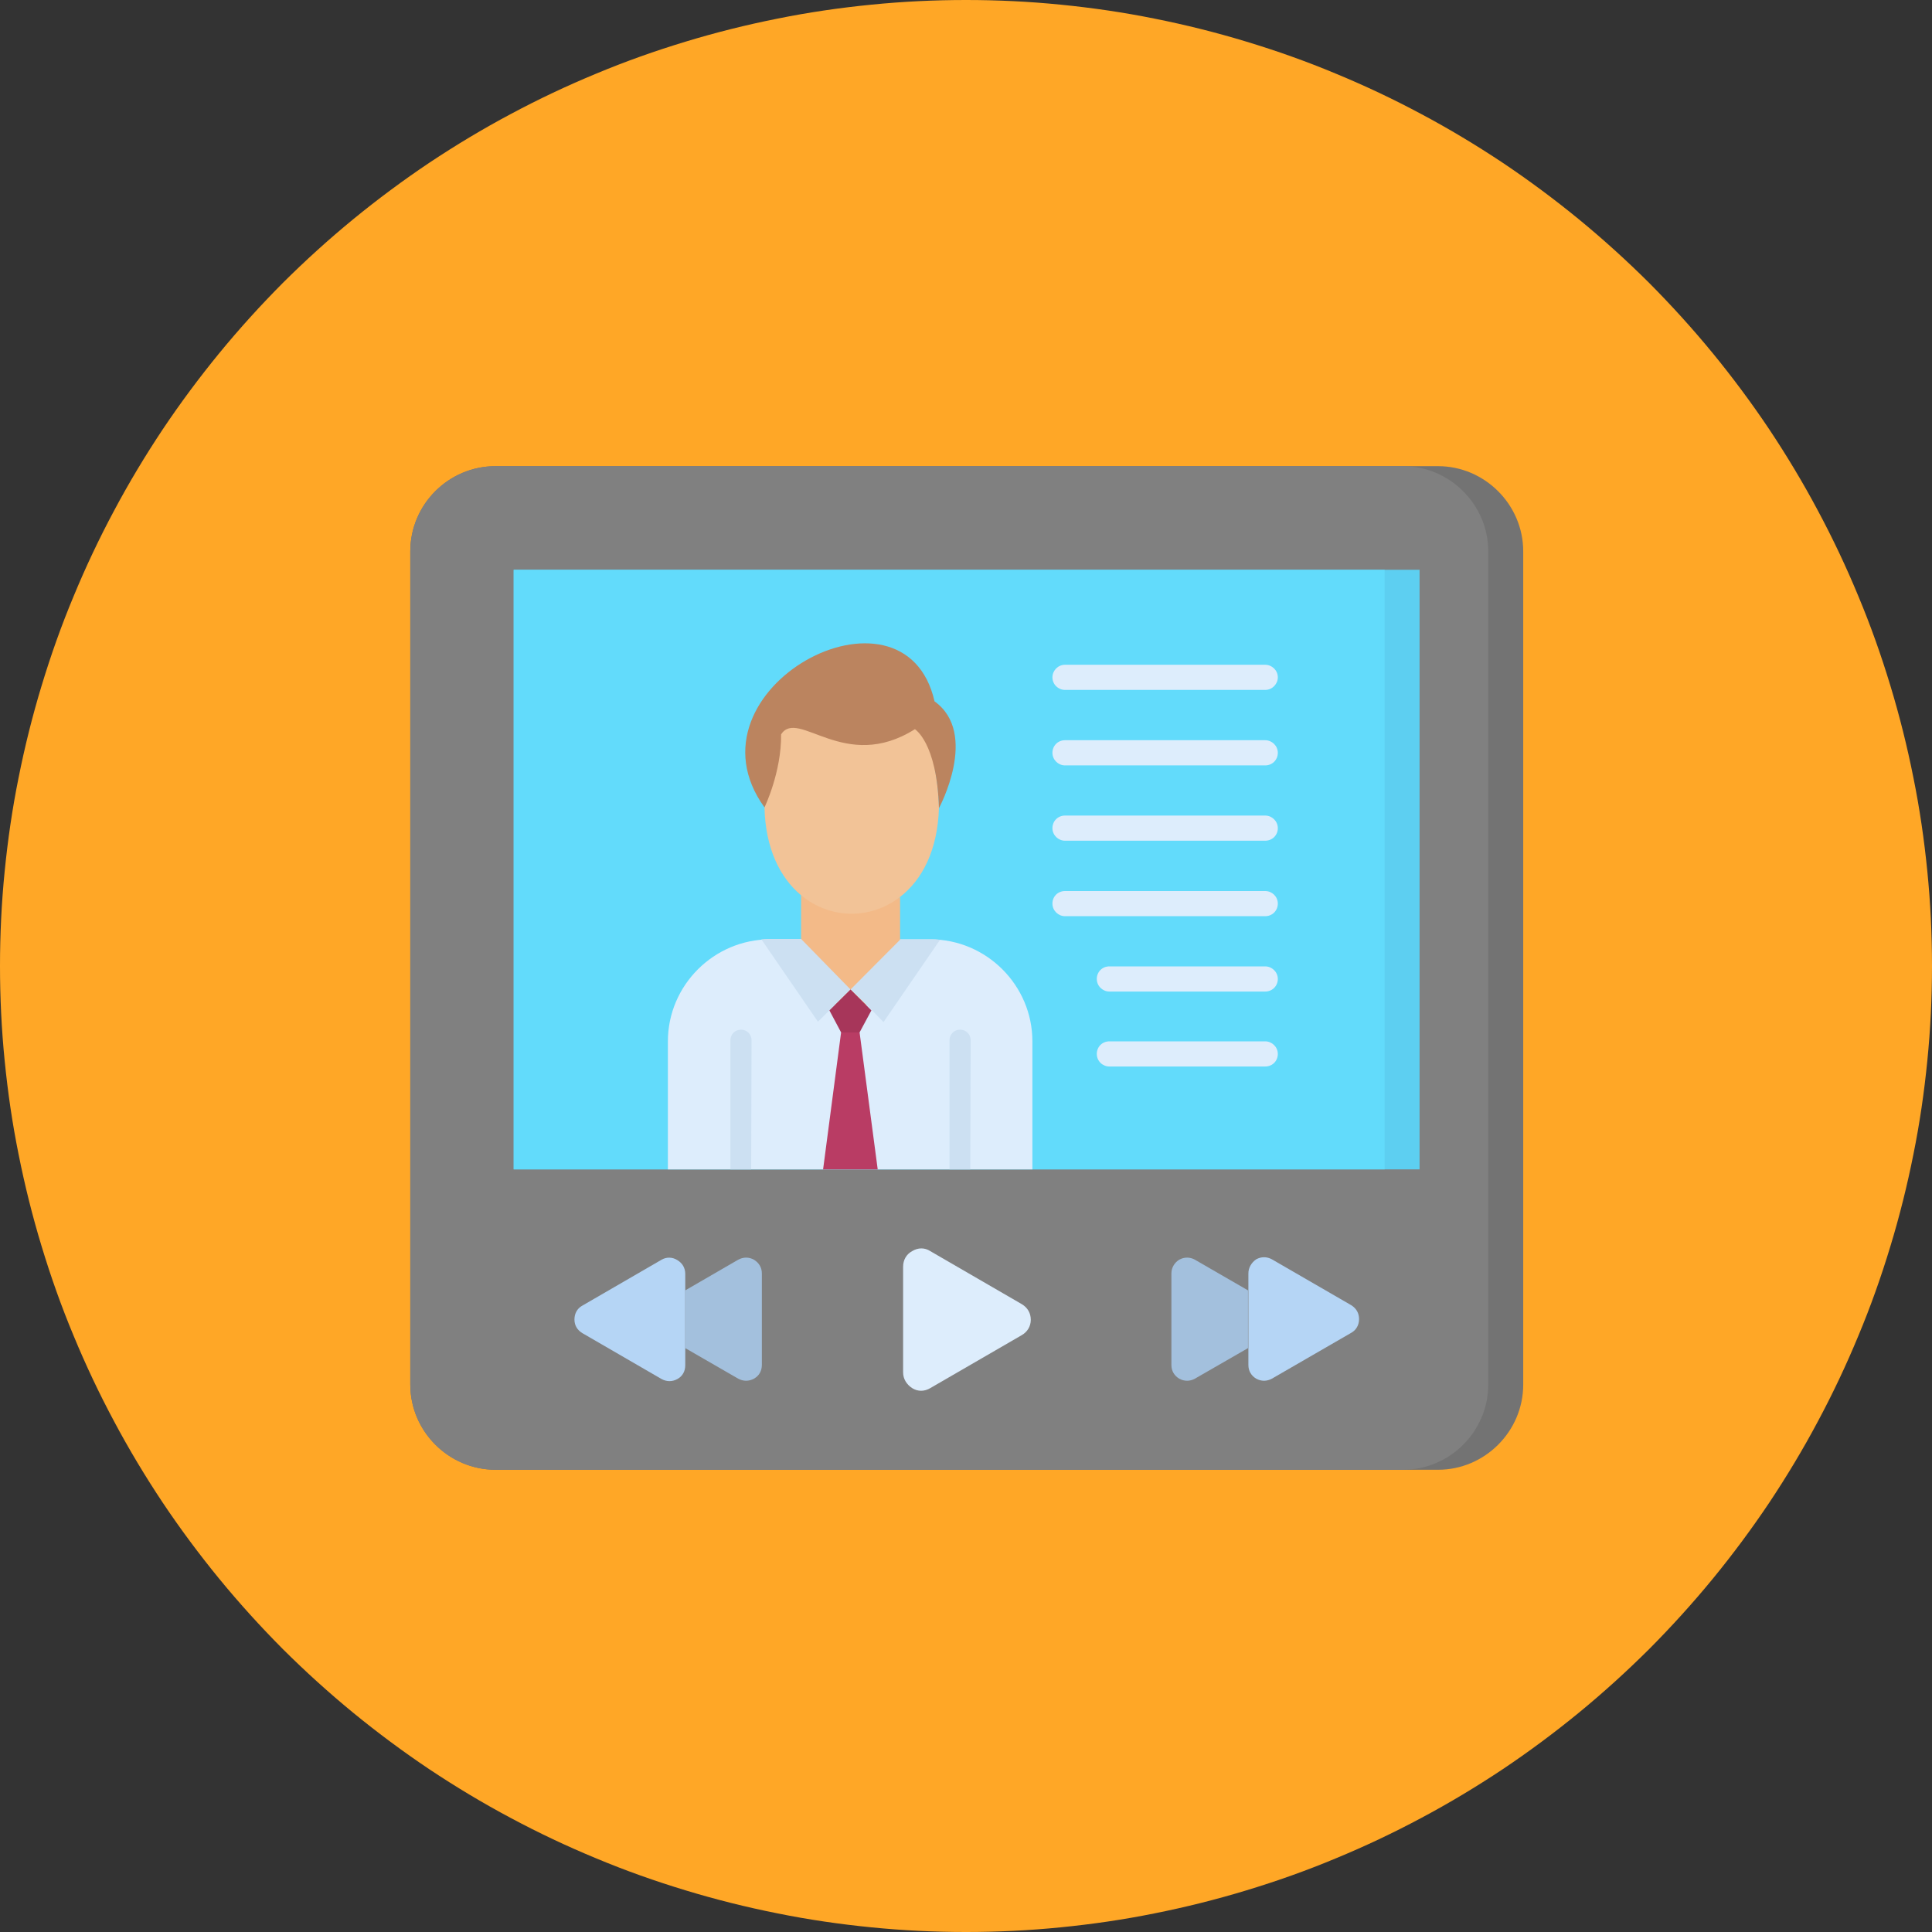 <svg xmlns="http://www.w3.org/2000/svg" xmlns:xlink="http://www.w3.org/1999/xlink" width="80" zoomAndPan="magnify" viewBox="0 0 60 60" height="80" preserveAspectRatio="xMidYMid meet" version="1.0"><rect x="0" y="0" width="60" height="60" fill="#333333" stroke="none"/><path fill="#ffa726" d="M 60 30 C 60 30.984 59.953 31.961 59.855 32.941 C 59.758 33.918 59.617 34.891 59.422 35.852 C 59.23 36.816 58.992 37.77 58.707 38.707 C 58.422 39.648 58.094 40.574 57.715 41.48 C 57.34 42.387 56.922 43.273 56.457 44.141 C 55.996 45.008 55.488 45.852 54.945 46.668 C 54.398 47.484 53.812 48.273 53.191 49.031 C 52.566 49.793 51.906 50.52 51.215 51.215 C 50.52 51.906 49.793 52.566 49.031 53.191 C 48.273 53.812 47.484 54.398 46.668 54.945 C 45.852 55.488 45.008 55.996 44.141 56.457 C 43.273 56.922 42.387 57.34 41.48 57.715 C 40.574 58.094 39.648 58.422 38.707 58.707 C 37.77 58.992 36.816 59.23 35.852 59.422 C 34.891 59.617 33.918 59.758 32.941 59.855 C 31.961 59.953 30.984 60 30 60 C 29.016 60 28.039 59.953 27.059 59.855 C 26.082 59.758 25.109 59.617 24.148 59.422 C 23.184 59.23 22.23 58.992 21.293 58.707 C 20.352 58.422 19.426 58.094 18.52 57.715 C 17.613 57.34 16.727 56.922 15.859 56.457 C 14.992 55.996 14.148 55.488 13.332 54.945 C 12.516 54.398 11.727 53.812 10.969 53.191 C 10.207 52.566 9.48 51.906 8.785 51.215 C 8.094 50.52 7.434 49.793 6.809 49.031 C 6.188 48.273 5.602 47.484 5.055 46.668 C 4.512 45.852 4.004 45.008 3.543 44.141 C 3.078 43.273 2.66 42.387 2.285 41.48 C 1.906 40.574 1.578 39.648 1.293 38.707 C 1.008 37.77 0.77 36.816 0.578 35.852 C 0.383 34.891 0.242 33.918 0.145 32.941 C 0.047 31.961 0 30.984 0 30 C 0 29.016 0.047 28.039 0.145 27.059 C 0.242 26.082 0.383 25.109 0.578 24.148 C 0.77 23.184 1.008 22.23 1.293 21.293 C 1.578 20.352 1.906 19.426 2.285 18.52 C 2.66 17.613 3.078 16.727 3.543 15.859 C 4.004 14.992 4.512 14.148 5.055 13.332 C 5.602 12.516 6.188 11.727 6.809 10.969 C 7.434 10.207 8.094 9.48 8.785 8.785 C 9.48 8.094 10.207 7.434 10.969 6.809 C 11.727 6.188 12.516 5.602 13.332 5.055 C 14.148 4.512 14.992 4.004 15.859 3.543 C 16.727 3.078 17.613 2.66 18.52 2.285 C 19.426 1.906 20.352 1.578 21.293 1.293 C 22.23 1.008 23.184 0.77 24.148 0.578 C 25.109 0.383 26.082 0.242 27.059 0.145 C 28.039 0.047 29.016 0 30 0 C 30.984 0 31.961 0.047 32.941 0.145 C 33.918 0.242 34.891 0.383 35.852 0.578 C 36.816 0.77 37.77 1.008 38.707 1.293 C 39.648 1.578 40.574 1.906 41.48 2.285 C 42.387 2.66 43.273 3.078 44.141 3.543 C 45.008 4.004 45.852 4.512 46.668 5.055 C 47.484 5.602 48.273 6.188 49.031 6.809 C 49.793 7.434 50.52 8.094 51.215 8.785 C 51.906 9.48 52.566 10.207 53.191 10.969 C 53.812 11.727 54.398 12.516 54.945 13.332 C 55.488 14.148 55.996 14.992 56.457 15.859 C 56.922 16.727 57.34 17.613 57.715 18.52 C 58.094 19.426 58.422 20.352 58.707 21.293 C 58.992 22.23 59.23 23.184 59.422 24.148 C 59.617 25.109 59.758 26.082 59.855 27.059 C 59.953 28.039 60 29.016 60 30 Z M 60 30 " fill-opacity="1" fill-rule="nonzero"/><path fill="#737373" d="M 15.391 14.477 L 44.66 14.477 C 46.109 14.477 47.305 15.672 47.305 17.121 L 47.305 43 C 47.305 44.453 46.109 45.645 44.66 45.645 L 15.391 45.645 C 13.938 45.645 12.742 44.453 12.742 43 L 12.742 17.121 C 12.742 15.672 13.926 14.477 15.391 14.477 Z M 15.391 14.477 " fill-opacity="1" fill-rule="evenodd"/><path fill="#808080" d="M 15.391 14.477 L 43.574 14.477 C 45.023 14.477 46.219 15.672 46.219 17.121 L 46.219 43 C 46.219 44.453 45.023 45.645 43.574 45.645 L 15.391 45.645 C 13.938 45.645 12.742 44.453 12.742 43 L 12.742 17.121 C 12.742 15.672 13.926 14.477 15.391 14.477 Z M 15.391 14.477 " fill-opacity="1" fill-rule="evenodd"/><path fill="#5dcff1" d="M 15.953 17.695 L 44.086 17.695 L 44.086 36.316 L 15.953 36.316 Z M 15.953 17.695 " fill-opacity="1" fill-rule="evenodd"/><path fill="#62dbfb" d="M 15.953 17.695 L 43 17.695 L 43 36.316 L 15.953 36.316 Z M 15.953 17.695 " fill-opacity="1" fill-rule="evenodd"/><path fill="#ddedfc" d="M 31.73 41.465 L 28.891 43.109 C 28.707 43.219 28.5 43.219 28.328 43.109 C 28.16 43 28.047 42.828 28.047 42.621 L 28.047 39.34 C 28.047 39.133 28.145 38.953 28.328 38.855 C 28.512 38.742 28.719 38.742 28.891 38.855 L 31.73 40.5 C 31.914 40.609 32.012 40.781 32.012 40.988 C 32.012 41.195 31.902 41.367 31.73 41.465 Z M 31.73 41.465 " fill-opacity="1" fill-rule="evenodd"/><path fill="#ddedfc" d="M 33.074 21.426 C 32.867 21.426 32.684 21.258 32.684 21.035 C 32.684 20.828 32.855 20.645 33.074 20.645 L 39.293 20.645 C 39.5 20.645 39.684 20.816 39.684 21.035 C 39.684 21.242 39.512 21.426 39.293 21.426 Z M 33.074 21.426 " fill-opacity="1" fill-rule="evenodd"/><path fill="#ddedfc" d="M 33.074 23.77 C 32.867 23.77 32.684 23.598 32.684 23.379 C 32.684 23.16 32.855 22.988 33.074 22.988 L 39.293 22.988 C 39.5 22.988 39.684 23.16 39.684 23.379 C 39.684 23.598 39.512 23.77 39.293 23.77 Z M 33.074 23.77 " fill-opacity="1" fill-rule="evenodd"/><path fill="#ddedfc" d="M 33.074 26.109 C 32.867 26.109 32.684 25.938 32.684 25.719 C 32.684 25.5 32.855 25.328 33.074 25.328 L 39.293 25.328 C 39.5 25.328 39.684 25.5 39.684 25.719 C 39.684 25.938 39.512 26.109 39.293 26.109 Z M 33.074 26.109 " fill-opacity="1" fill-rule="evenodd"/><path fill="#ddedfc" d="M 33.074 28.453 C 32.867 28.453 32.684 28.281 32.684 28.062 C 32.684 27.84 32.855 27.672 33.074 27.672 L 39.293 27.672 C 39.5 27.672 39.684 27.84 39.684 28.062 C 39.684 28.281 39.512 28.453 39.293 28.453 Z M 33.074 28.453 " fill-opacity="1" fill-rule="evenodd"/><path fill="#ddedfc" d="M 34.453 30.793 C 34.242 30.793 34.062 30.621 34.062 30.402 C 34.062 30.184 34.23 30.012 34.453 30.012 L 39.293 30.012 C 39.5 30.012 39.684 30.184 39.684 30.402 C 39.684 30.621 39.512 30.793 39.293 30.793 Z M 34.453 30.793 " fill-opacity="1" fill-rule="evenodd"/><path fill="#ddedfc" d="M 34.453 33.121 C 34.242 33.121 34.062 32.953 34.062 32.73 C 34.062 32.512 34.23 32.34 34.453 32.34 L 39.293 32.34 C 39.5 32.34 39.684 32.512 39.684 32.73 C 39.684 32.953 39.512 33.121 39.293 33.121 Z M 34.453 33.121 " fill-opacity="1" fill-rule="evenodd"/><path fill="#a3c0dd" d="M 36.379 39.547 L 36.379 42.391 C 36.379 42.574 36.465 42.719 36.621 42.816 C 36.781 42.902 36.953 42.902 37.109 42.816 L 38.758 41.867 L 38.758 40.074 L 37.109 39.121 C 36.953 39.035 36.781 39.035 36.621 39.121 C 36.465 39.219 36.379 39.379 36.379 39.547 Z M 36.379 39.547 " fill-opacity="1" fill-rule="evenodd"/><path fill="#b5d5f5" d="M 38.77 39.547 L 38.77 42.391 C 38.77 42.574 38.855 42.719 39.012 42.816 C 39.172 42.902 39.34 42.902 39.5 42.816 L 41.965 41.391 C 42.121 41.305 42.207 41.145 42.207 40.965 C 42.207 40.781 42.121 40.633 41.965 40.535 L 39.5 39.109 C 39.34 39.023 39.172 39.023 39.012 39.109 C 38.855 39.219 38.77 39.379 38.77 39.547 Z M 38.77 39.547 " fill-opacity="1" fill-rule="evenodd"/><path fill="#b5d5f5" d="M 20.547 39.121 L 18.086 40.547 C 17.926 40.633 17.84 40.793 17.84 40.977 C 17.84 41.16 17.926 41.305 18.086 41.402 L 20.547 42.828 C 20.707 42.914 20.879 42.914 21.035 42.828 C 21.195 42.742 21.281 42.586 21.281 42.402 L 21.281 39.562 C 21.281 39.379 21.195 39.23 21.035 39.133 C 20.879 39.035 20.695 39.035 20.547 39.121 Z M 20.547 39.121 " fill-opacity="1" fill-rule="evenodd"/><path fill="#a3c0dd" d="M 23.66 42.391 L 23.66 39.547 C 23.66 39.367 23.574 39.219 23.414 39.121 C 23.258 39.035 23.086 39.035 22.926 39.121 L 21.281 40.074 L 21.281 41.867 L 22.926 42.816 C 23.086 42.902 23.258 42.902 23.414 42.816 C 23.574 42.73 23.66 42.574 23.66 42.391 Z M 23.66 42.391 " fill-opacity="1" fill-rule="evenodd"/><path fill="#ddedfc" d="M 20.742 36.316 L 20.742 32.34 C 20.742 30.598 22.172 29.172 23.914 29.172 L 24.867 29.172 L 26.402 30.742 L 27.938 29.172 L 28.891 29.172 C 30.633 29.172 32.062 30.598 32.062 32.34 L 32.062 36.316 Z M 20.742 36.316 " fill-opacity="1" fill-rule="evenodd"/><path fill="#cce0f2" d="M 30.133 36.316 L 29.488 36.316 L 29.488 32.305 C 29.488 32.121 29.633 31.977 29.816 31.977 C 30 31.977 30.145 32.121 30.145 32.305 Z M 30.133 36.316 " fill-opacity="1" fill-rule="evenodd"/><path fill="#cce0f2" d="M 23.328 36.316 L 22.684 36.316 L 22.684 32.305 C 22.684 32.121 22.828 31.977 23.012 31.977 C 23.195 31.977 23.34 32.121 23.34 32.305 Z M 23.328 36.316 " fill-opacity="1" fill-rule="evenodd"/><path fill="#f3ba88" d="M 27.953 30.133 L 27.953 27.855 C 27.5 28.195 26.977 27.402 26.453 27.402 C 25.891 27.402 25.34 28.184 24.879 27.793 L 24.879 30.133 L 26.414 31.707 Z M 27.953 30.133 " fill-opacity="1" fill-rule="evenodd"/><path fill="#f2c397" d="M 27.953 27.855 C 28.633 27.328 29.121 26.414 29.16 25.086 C 29.098 23.023 28.414 22.34 28.414 22.34 C 26.23 23.719 24.609 21.707 24.074 22.535 C 24.098 23.719 23.742 25.074 23.742 25.074 C 23.77 26.355 24.23 27.258 24.867 27.793 C 25.77 28.547 27.023 28.574 27.953 27.855 Z M 27.953 27.855 " fill-opacity="1" fill-rule="evenodd"/><path fill="#cce0f2" d="M 26.414 30.73 L 24.879 29.16 L 23.926 29.16 C 23.828 29.16 23.742 29.16 23.645 29.172 L 25.402 31.73 L 25.77 31.367 Z M 26.414 30.73 " fill-opacity="1" fill-rule="evenodd"/><path fill="#cce0f2" d="M 27.438 31.742 L 29.195 29.184 C 29.098 29.172 29.012 29.172 28.914 29.172 L 27.965 29.172 L 26.414 30.73 L 27.074 31.367 Z M 27.438 31.742 " fill-opacity="1" fill-rule="evenodd"/><path fill="#b93c64" d="M 27.258 36.316 L 26.695 32.062 L 26.379 31.758 L 26.121 32.062 L 25.562 36.316 Z M 27.258 36.316 " fill-opacity="1" fill-rule="evenodd"/><path fill="#a7365a" d="M 27.062 31.379 L 26.414 30.73 L 25.758 31.379 L 26.121 32.062 L 26.695 32.062 Z M 27.062 31.379 " fill-opacity="1" fill-rule="evenodd"/><path fill="#bb845f" d="M 29.16 25.098 C 29.16 25.098 30.414 22.781 29.023 21.781 C 28.086 17.66 21.086 21.402 23.742 25.074 C 23.742 25.074 24.27 23.988 24.258 22.805 C 24.793 21.988 26.23 24.023 28.414 22.645 C 28.402 22.645 29.098 23.035 29.16 25.098 Z M 29.16 25.098 " fill-opacity="1" fill-rule="evenodd"/></svg>